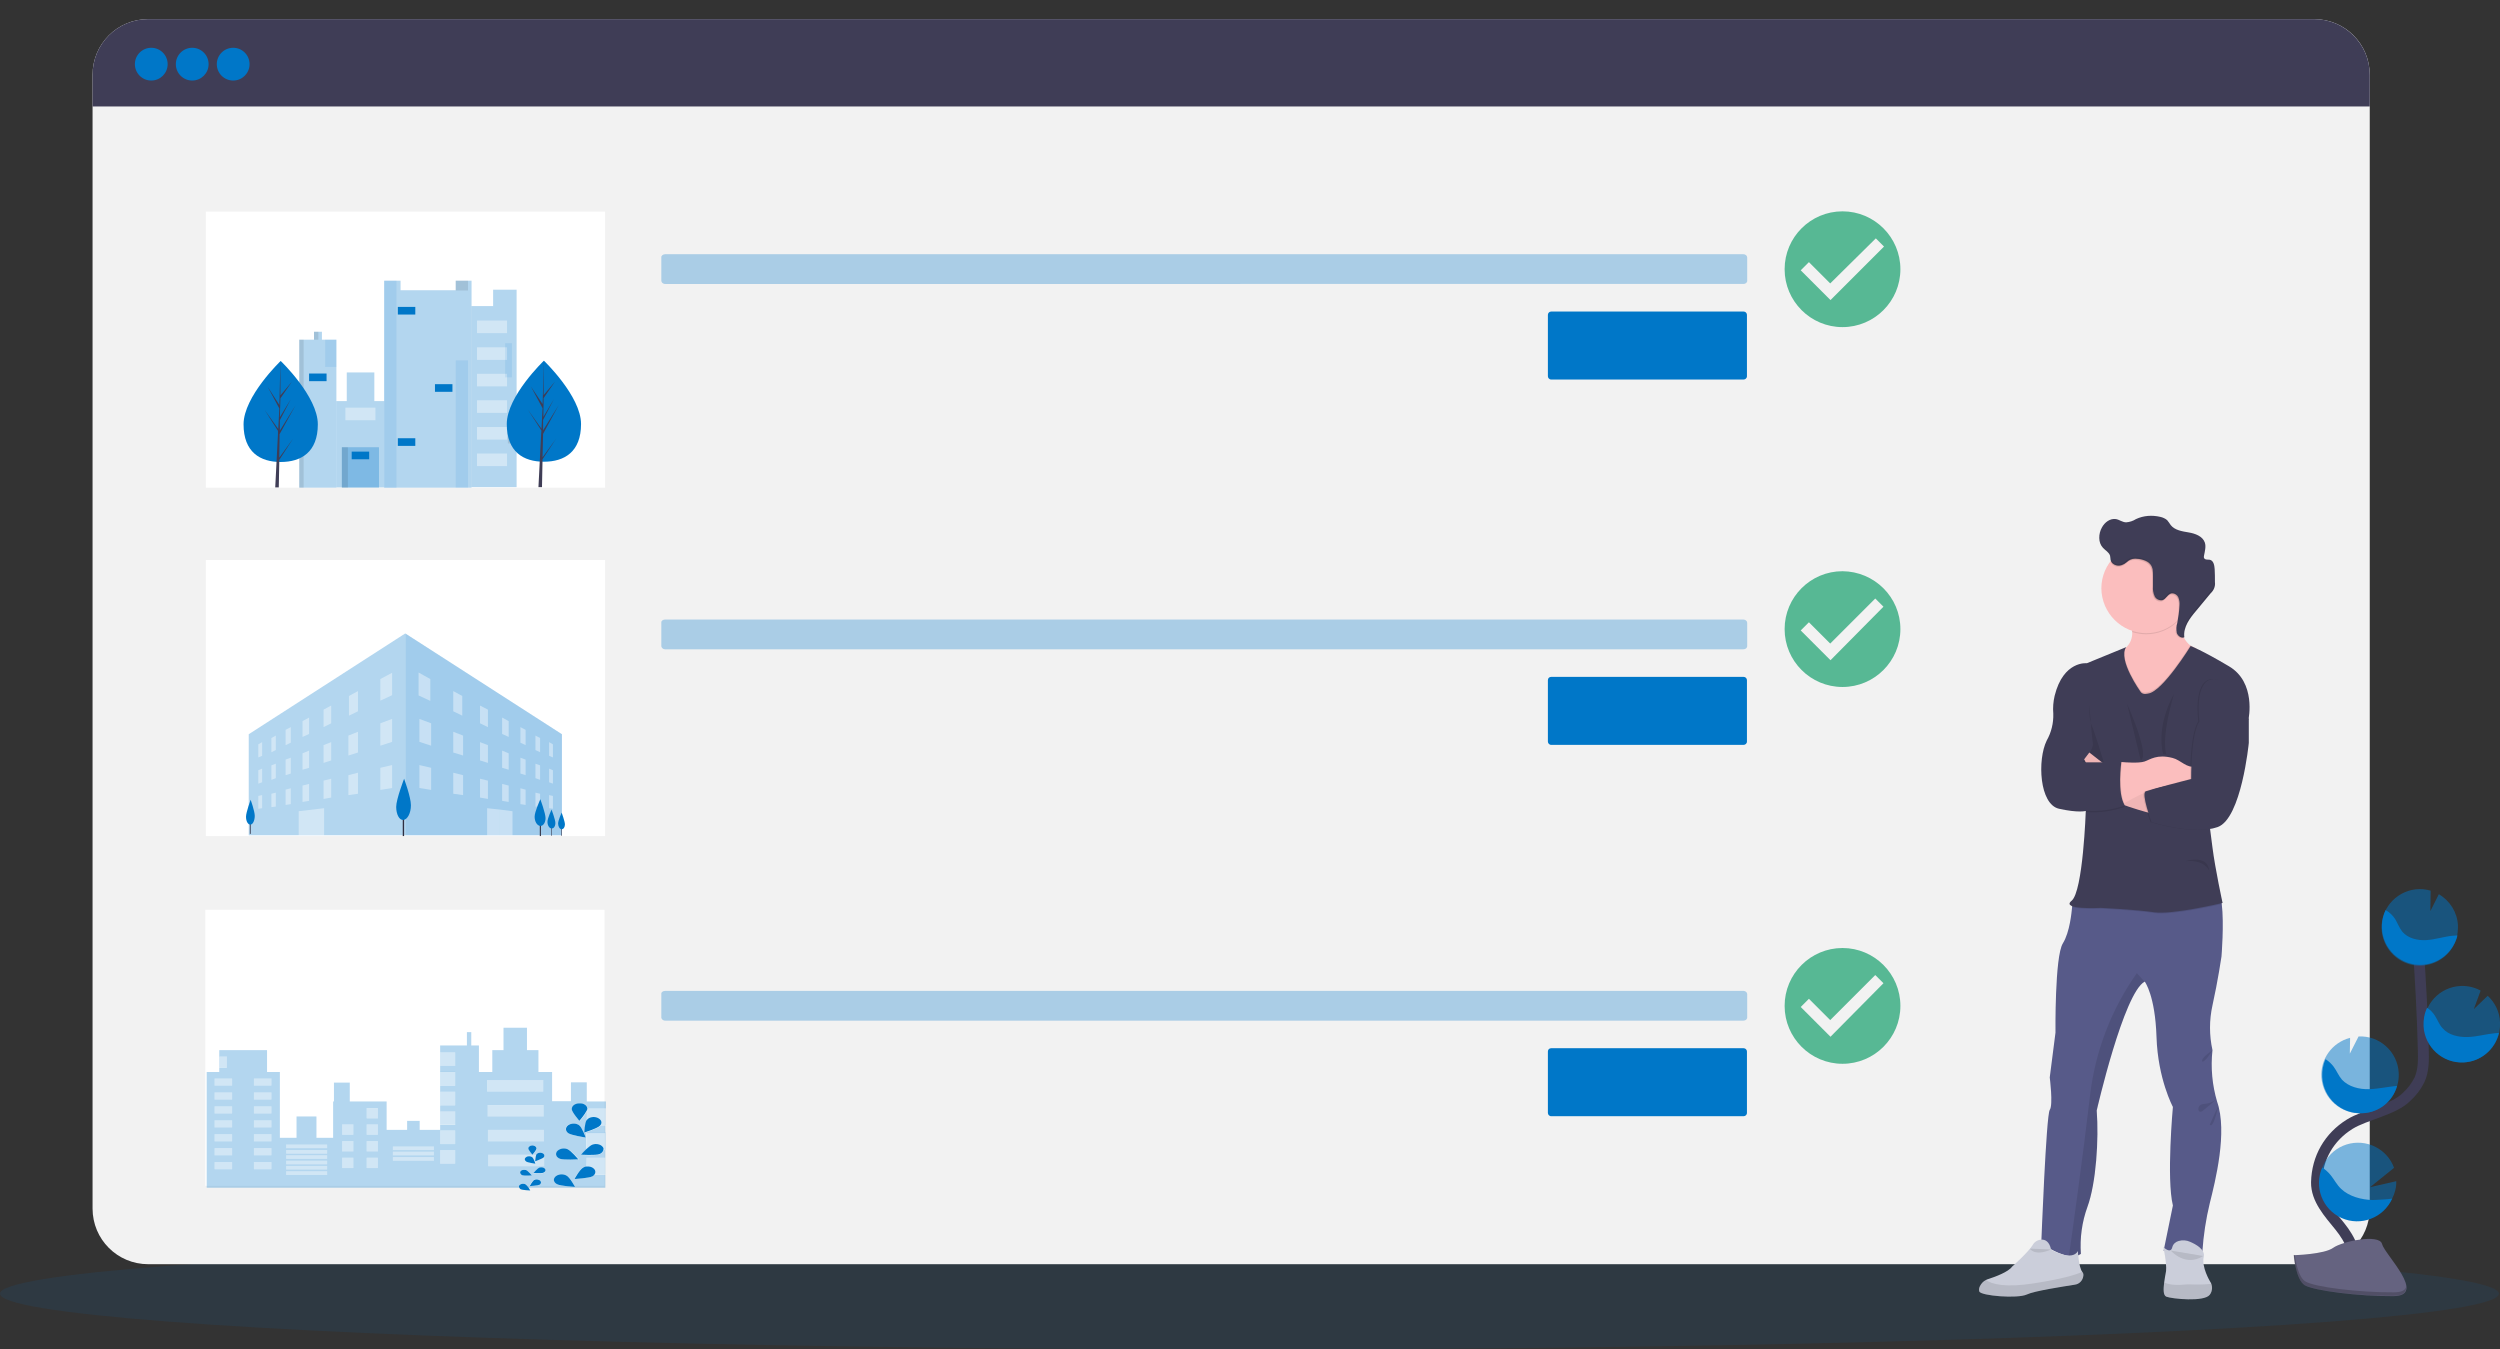 <?xml version="1.0" encoding="utf-8"?>
<!-- Generator: Adobe Illustrator 23.0.4, SVG Export Plug-In . SVG Version: 6.00 Build 0)  -->
<svg version="1.1" id="b9c085e1-b209-40d5-b9c5-2decca8817ec"
	 xmlns="http://www.w3.org/2000/svg" xmlns:xlink="http://www.w3.org/1999/xlink" x="0px" y="0px" viewBox="0 0 915.6 494.2"
	 style="enable-background:new 0 0 915.6 494.2;" xml:space="preserve">
<rect x="0" y="0" width="915.6" height="494.2" fill="#333333" stroke="none"/>
<style type="text/css">
	.st0{opacity:0.1;fill:#0077C8;}
	.st1{fill:#F2F2F2;}
	.st2{fill:#3F3D56;}
	.st3{fill:#0077C8;}
	.st4{fill:none;stroke:#F2F2F2;stroke-width:2;stroke-miterlimit:10;}
	.st5{opacity:0.3;fill:#0077C8;enable-background:new    ;}
	.st6{fill:#575A89;}
	.st7{fill:#CBCEDA;}
	.st8{opacity:0.1;enable-background:new    ;}
	.st9{fill:#FBBEBE;}
	.st10{opacity:5.000000e-02;enable-background:new    ;}
	.st11{opacity:0.1;}
	.st12{fill:url(#SVGID_1_);}
	.st13{fill:none;stroke:#3F3D56;stroke-width:4;stroke-miterlimit:10;}
	.st14{opacity:0.5;fill:#0077C8;enable-background:new    ;}
	.st15{fill:#656380;}
	.st16{opacity:0.2;enable-background:new    ;}
	.st17{fill:#57B894;}
	.st18{fill:#FFFFFF;}
	.st19{opacity:0.1;fill:#0077C8;enable-background:new    ;}
	.st20{opacity:0.4;fill:#FFFFFF;enable-background:new    ;}
	.st21{fill:#2F2E41;}
	.st22{fill:#FF6584;}
</style>
<title>online friends</title>
<ellipse class="st0" cx="457.6" cy="473.8" rx="457.6" ry="20.4"/>
<path class="st1" d="M54.3,7h793.2c11.3,0,20.4,9.1,20.4,20.4v415.2c0,11.3-9.1,20.4-20.4,20.4H54.3c-11.3,0-20.4-9.1-20.4-20.4
	V27.4C33.9,16.1,43,7,54.3,7z"/>
<path class="st2" d="M867.9,27.4V39h-834V27.4C33.9,16.1,43,7,54.3,7l0,0h793.2C858.7,7,867.9,16.1,867.9,27.4L867.9,27.4z"/>
<circle class="st3" cx="55.4" cy="23.5" r="6"/>
<circle class="st3" cx="70.4" cy="23.5" r="6"/>
<circle class="st3" cx="85.4" cy="23.5" r="6"/>
<path class="st4" d="M740.5,226.5"/>
<path class="st4" d="M754.5,225.5"/>
<path class="st5" d="M243.6,93.1h394.9c0.8,0,1.4,0.6,1.4,1.2v8.5c0,0.7-0.6,1.2-1.4,1.2H243.6c-0.8,0-1.4-0.6-1.4-1.2v-8.5
	C242.1,93.7,242.8,93.1,243.6,93.1z"/>
<path class="st3" d="M568.1,114.1h70.5c0.7,0,1.2,0.6,1.2,1.2v22.5c0,0.7-0.6,1.2-1.2,1.2h-70.5c-0.7,0-1.2-0.6-1.2-1.2v-22.5
	C566.9,114.7,567.4,114.1,568.1,114.1z"/>
<path class="st5" d="M243.6,226.9h394.9c0.8,0,1.4,0.6,1.4,1.2v8.5c0,0.7-0.6,1.2-1.4,1.2H243.6c-0.8,0-1.4-0.6-1.4-1.2v-8.5
	C242.1,227.4,242.8,226.9,243.6,226.9z"/>
<path class="st3" d="M568.1,247.9h70.5c0.7,0,1.2,0.6,1.2,1.2v22.5c0,0.7-0.6,1.2-1.2,1.2h-70.5c-0.7,0-1.2-0.6-1.2-1.2v-22.5
	C566.9,248.4,567.4,247.9,568.1,247.9z"/>
<path class="st5" d="M243.6,362.9h394.9c0.8,0,1.4,0.6,1.4,1.2v8.5c0,0.7-0.6,1.2-1.4,1.2H243.6c-0.8,0-1.4-0.6-1.4-1.2v-8.5
	C242.1,363.4,242.8,362.9,243.6,362.9z"/>
<path class="st3" d="M568.1,383.9h70.5c0.7,0,1.2,0.6,1.2,1.2v22.5c0,0.7-0.6,1.2-1.2,1.2h-70.5c-0.7,0-1.2-0.6-1.2-1.2v-22.5
	C566.9,384.4,567.4,383.9,568.1,383.9z"/>
<path class="st6" d="M812,403.5c3.9,11.1-0.7,29.2-2.7,37.2c-1.4,5.8-2.3,11.7-2.7,17.7c-4.7,0.8-9.5,0.7-14.2-0.3l3.4-16.6
	c-2.4-9.8,0-36.1,0-36.1s-5.5-10.2-6-25.6c-0.5-15.2-4.2-20.1-4.3-20.3l0,0c-7.7,4-17.6,47.2-17.6,47.2c0.8,10.5-0.2,26.6-3.4,35.3
	c-2,5.5-2.8,11.4-2.4,17.2c-1.3,0.9-2.9,1.2-4.4,0.8c-4.6-0.7-10.1-4.7-10.1-4.7s1.8-47,3.1-48.8s0-11.9,0-11.9l2.1-16.4
	c0,0-0.3-27.9,2.7-32.7c2.6-4.2,3.2-11.5,3.4-13.4c0-0.3,0-0.5,0-0.5l4.7-5.6c0,0,45.1-3.4,48.5,0c0.8,0.8,1.3,2.7,1.6,5.1
	c0.9,7.3-0.1,19.2-0.1,19.2s-1.3,8.9-3.3,17.9c-1.2,5.4-1.2,11,0,16.4C809.6,391,810.2,397.4,812,403.5z"/>
<path class="st7" d="M809.3,474.2c-2,2.7-13.9,1.5-15.9,0.7c-1.2-0.5-1.1-2.8-0.8-5.2c0.2-1.5,0.5-3.1,0.7-4.2c0.3-2.9-1-8.8-1-8.8
	s2.7,2.8,3.3,0c0.3-1.1,1.2-1.9,2.3-2.2c1.4-0.4,2.9-0.3,4.2,0.3c2.1,0.9,5.6,2.8,5,5.5c-0.9,3.7,2.3,9,2.3,9
	C810.4,470.7,810.4,472.8,809.3,474.2L809.3,474.2z"/>
<path class="st8" d="M809.3,474.2c-2,2.7-13.9,1.5-15.9,0.7c-1.2-0.5-1.1-2.8-0.8-5.2c1.3,0.6,3.4,1.1,7,0.8
	c0.8-0.1,1.7-0.1,2.5-0.1c2.6,0.1,5.1,0.1,7.7-0.2C810.4,471.5,810.2,473.1,809.3,474.2z"/>
<path class="st8" d="M767.9,406.8c0.8,10.5-0.2,26.6-3.4,35.3c-2,5.5-2.8,11.4-2.4,17.2c-1.3,0.9-2.9,1.2-4.4,0.8
	c1-6.8,5.1-36.1,7.8-59.2c1.9-16,7.8-31.3,17.1-44.5l2.8,3.1C777.8,363.6,767.9,406.8,767.9,406.8z"/>
<path class="st9" d="M804.4,237.4l-2,9.7l-9.6,16.2l-11.9-5.1c0,0-16.2-16.9-6-19.3c1.2-0.3,2.4-0.8,3.4-1.5
	c1.8-1.4,2.7-3.6,2.6-5.8c-0.1-2.4-0.6-4.8-1.7-6.9l20.8-6.5c-0.9,2.7-1.4,5.6-1.5,8.4c-0.2,5.7,2,8.5,3.7,9.8
	C802.9,236.8,803.6,237.2,804.4,237.4z"/>
<path class="st8" d="M800,218.1c-0.9,2.7-1.4,5.6-1.5,8.4c-0.4,0.5-0.8,0.9-1.2,1.3c-3,2.9-7.1,4.5-11.3,4.5c-1.7,0-3.4-0.3-5.1-0.8
	c-0.1-2.4-0.6-4.8-1.6-6.9L800,218.1z"/>
<path class="st9" d="M802.5,215.5c0,9.1-7.4,16.4-16.4,16.4c-9.1,0-16.4-7.4-16.5-16.4c0-9.1,7.4-16.4,16.4-16.4l0,0
	C795,199.1,802.4,206.3,802.5,215.5C802.5,215.4,802.5,215.4,802.5,215.5z"/>
<path class="st8" d="M804.4,237.4l-2,9.7l-9.6,16.2l-11.9-5.1c0,0-16.2-16.9-6-19.3c1.2-0.3,2.4-0.8,3.4-1.5
	c-1.8,5,5.7,15.5,5.7,15.5c0.9,1.3,2.9,0.5,2.9,0.5c4.9-0.7,13.8-14.8,15.3-17.1C802.9,236.8,803.6,237.2,804.4,237.4z"/>
<path class="st8" d="M813.7,331.1c-2.9,0.7-18.7,4.2-24.7,3.3c-6.6-1-19.5-1.6-19.5-1.6s-8.2,0.4-10.7-0.7c0-0.3,0-0.5,0-0.5
	l4.7-5.6c0,0,45.1-3.4,48.5,0C812.9,326.9,813.4,328.8,813.7,331.1z"/>
<path class="st2" d="M784,253.4c0,0-8.5-11.8-5.3-16.4l-14.4,5.9c0,0-8.6-1-11.8,11.9c-0.5,2.1-0.7,4.4-0.5,6.6
	c0.1,3.4-0.7,6.8-2.4,9.8c-3.5,7.1-2.7,23.4,4.5,25s9.8,0.8,9.8,0.8s-1,29.5-5.2,32.9s10.7,2.6,10.7,2.6s12.8,0.6,19.5,1.6
	c6.6,1,25.1-3.4,25.1-3.4s-2.7-12.4-3.7-20.3s-3.2-24.7-3.2-24.7l16.4-22.3c0,0,2.9-13.5-7.2-19.4c-10.1-6-14-7.4-14-7.4
	s-10.2,16.6-15.5,17.4C786.9,253.9,784.9,254.7,784,253.4z"/>
<path class="st8" d="M765.2,258.1c0,0-0.2,5.3,0.8,7.4s4.5,13.7,4.5,13.7h-8c0,0,4.4-4.7,4-6.9C766.1,270,765.2,258.1,765.2,258.1z"
	/>
<path class="st9" d="M789,298.2c0,0-17.8-4.4-19.5-8.1s-6.2-12-6.2-12l1.9-2.5l8.7,6.8c0,0,10.3,8.2,15.1,9
	C793.9,292.2,789,298.2,789,298.2z"/>
<path class="st10" d="M789,298.2c0,0-17.8-4.4-19.5-8.1s-6.2-12-6.2-12l1.9-2.5l8.7,6.8c0,0,10.3,8.2,15.1,9
	C793.9,292.2,789,298.2,789,298.2z"/>
<path class="st9" d="M804.4,277.2v9.6h-1.5c-7.7,0-15.2,2-21.9,5.7l-2.9,1.6l-0.8,0.4l-5-11.2l4.7-4.2h0.2c1.1,0.1,6.1,0.5,8.2-0.2
	c2.1-0.7,4.5-2.8,10.3-1.3c2.9,0.7,5.4,4,8.2,3L804.4,277.2z"/>
<path class="st8" d="M820,259.7l3.2,3.6v8.8c0,0-2.7,27.7-11.4,30.8s-24.2-1.8-24.2-1.8s-4-10.6-2.1-11.3s16.6-4.5,16.6-4.5
	s-0.2-16.2,3-21.1c0,0-2.1-15.2,5.1-15.5S820,259.7,820,259.7z"/>
<path class="st2" d="M820.4,259.7l3.2,3.6v8.8c0,0-2.7,27.7-11.4,30.8s-24.2-1.8-24.2-1.8s-4-10.6-2.1-11.3s16.6-4.5,16.6-4.5
	s-0.2-16.2,3-21.1c0,0-2.1-15.2,5.2-15.5S820.4,259.7,820.4,259.7z"/>
<path class="st8" d="M797.9,222.4c0.1-1.1,0-2.1-0.4-3.1s-1.5-1.6-2.5-1.5c-1.4,0.3-2,2.1-3.3,2.5c-1.2,0.2-2.4-0.4-2.9-1.5
	s-0.7-2.3-0.6-3.5c0-1.3,0-2.7,0-4s0-3-1-4.2c-1.1-1.4-3.8-2.1-5.5-2c-1.2,0-2.3,0.5-3.1,1.3c-0.9,0.9-2.1,1.3-3.3,1.2
	c-1.1-0.2-2-0.9-2.3-2l0,0c5.5-7.2,15.8-8.6,23-3.2c7.2,5.5,8.6,15.8,3.2,23c-0.5,0.7-1.1,1.3-1.7,1.9
	C797.7,225.7,797.9,224.1,797.9,222.4z"/>
<path class="st2" d="M775.3,207.1c-1.1-0.2-2-0.9-2.3-2c-0.1-0.5-0.1-1.1-0.2-1.6c-0.4-1.3-1.7-1.9-2.6-2.9
	c-1.8-1.9-1.7-5.1-0.4-7.4c1-1.9,3-3.4,5.1-3.1c1.3,0.2,2.4,1.2,3.8,1.2c1.3-0.1,2.5-0.5,3.6-1.2c2.8-1.3,5.9-1.5,8.9-0.8
	c0.9,0.2,1.8,0.6,2.5,1.2c0.5,0.6,0.9,1.2,1.3,1.8c1.5,1.9,4.2,2.3,6.6,2.7c2.4,0.4,5.1,1.4,5.9,3.7c0.5,1.5,0,3.2-0.3,4.8
	c-0.1,0.3-0.1,0.7,0.1,1c0.4,0.6,1.3,0.4,2,0.5c1.4,0.3,1.7,2,1.8,3.4c0.1,1.6,0.1,3.2,0.1,4.8c0.2,1.5-0.4,3-1.5,4l-5.3,6.4
	c-2.4,2.8-4.9,6.1-4.4,9.8c-1.1,0.5-2.4-0.5-2.8-1.6c-0.2-1.2-0.2-2.5,0.2-3.6c0.4-2.1,0.7-4.2,0.8-6.3c0.1-1.1,0-2.1-0.4-3.1
	s-1.5-1.6-2.5-1.5c-1.4,0.3-2,2.1-3.3,2.5c-1.2,0.2-2.4-0.4-2.9-1.5s-0.7-2.3-0.6-3.5v-4c0-1.5,0-3-1-4.2c-1.1-1.4-3.8-2-5.5-2
	c-1.2,0-2.3,0.5-3.1,1.3C777.7,206.9,776.5,207.3,775.3,207.1z"/>
<path class="st8" d="M779,257.7l5,20.7C784,278.4,788,278.4,779,257.7z"/>
<path class="st8" d="M796.2,254.2c0,0-6.6,10.8-4,22l1.2,0.1C793.4,276.3,791.2,271.1,796.2,254.2z"/>
<path class="st8" d="M800.4,315.4c0,0,8.1-2.7,8.7,3.5C809.1,319,807.6,314.7,800.4,315.4z"/>
<path class="st8" d="M776.9,279.7c0,0-1.6,11.3,1.3,15.8c-4.6,1.6-9.4,2.3-14.2,1.9l-1-17.7L776.9,279.7L776.9,279.7z"/>
<path class="st8" d="M778,294.2l-0.8,0.4l-5-11.2l4.7-4.2h0.2l0,0C777.1,279.7,775.8,289.4,778,294.2z"/>
<path class="st2" d="M776.9,279.2c0,0-1.6,11.3,1.3,15.8c-4.6,1.6-9.4,2.3-14.2,1.9l-5.6-17.7L776.9,279.2L776.9,279.2z"/>
<path class="st7" d="M763,467.3c-0.2,1.7-1.5,3-3.1,3.2c-4.4,0.7-14.9,2.3-17.6,3.6c-3.4,1.6-16.8,0.5-17.4-1.1
	c-0.2-0.6-0.1-1.3,0.2-1.9c0.5-1,1.2-1.8,2.2-2.3c0.3-0.2,0.7-0.3,1-0.4c2.5-0.8,7.3-2.6,8.6-4.5c0,0,5.9-5.2,7.6-8
	c0.6-1.1,1.8-1.8,3.1-1.9c1.4-0.1,3,0.7,3.6,3.7c0,0,7.7,4.4,9.8,0.5c0,0,0.3,5.9,1.6,7.6l0,0C763,466.2,763.1,466.8,763,467.3z"/>
<path class="st8" d="M763,467.3c-0.2,1.7-1.5,3-3.1,3.2c-4.4,0.7-14.9,2.3-17.6,3.6c-3.4,1.6-16.8,0.5-17.4-1.1
	c-0.2-0.6-0.1-1.3,0.2-1.9c0.5-1,1.2-1.8,2.2-2.3c2.2,1.5,7,2.9,17.7,1.2c10.2-1.6,15.2-3.1,17.6-4.2l0,0
	C763,466.2,763.1,466.8,763,467.3z"/>
<g class="st11">
	<path d="M807,203.9C807,203.9,807,203.8,807,203.9c0.3-1.3,0.5-2.5,0.5-3.7c-0.1,1-0.2,2-0.4,3C807,203.4,806.9,203.6,807,203.9z"
		/>
	<path d="M797.6,219c0.3,0.6,0.4,1.2,0.4,1.9c0.1-0.9-0.1-1.8-0.4-2.6c-0.4-1-1.5-1.6-2.5-1.5c-1.4,0.3-2,2.1-3.3,2.5
		c-1.2,0.2-2.4-0.4-2.9-1.5s-0.7-2.3-0.6-3.5c0-1.3,0-2.7,0-4s0-3-1-4.2c-1.1-1.4-3.8-2.1-5.5-2c-1.2,0-2.3,0.5-3.2,1.3
		c-0.9,0.9-2.1,1.3-3.3,1.2c-1.1-0.2-2-0.9-2.3-2c-0.1-0.5-0.1-1.1-0.2-1.6c-0.4-1.3-1.7-1.9-2.6-2.9c-0.9-0.9-1.3-2.1-1.4-3.4
		c-0.1,1.5,0.4,3,1.4,4.1c0.9,1,2.2,1.6,2.6,2.9c0.2,0.5,0.1,1.1,0.2,1.6c0.3,1.1,1.2,1.8,2.3,2c1.2,0.1,2.5-0.3,3.3-1.2
		c0.9-0.8,2-1.3,3.2-1.3c1.8-0.1,4.4,0.6,5.5,2c0.9,1.1,0.9,2.7,1,4.2s0,2.7,0,4c-0.1,1.2,0.1,2.4,0.6,3.5s1.7,1.8,2.9,1.5
		c1.3-0.4,2-2.2,3.3-2.5C796.1,217.3,797.2,217.9,797.6,219z"/>
	<path d="M810.8,214.5c-0.3,0.8-0.8,1.6-1.4,2.2l-5.3,6.4c-2.2,2.7-4.6,5.8-4.4,9.2c0.2-3.1,2.4-6,4.4-8.5l5.3-6.4
		c1.1-1,1.7-2.5,1.5-4C811,213.8,810.9,214.2,810.8,214.5z"/>
	<path d="M796.9,231.3c-0.1-0.3-0.1-0.6-0.2-0.9c0,0.5,0,1.1,0.2,1.6c0.4,1.2,1.7,2.1,2.8,1.6c0-0.2,0-0.5,0-0.7
		C798.5,233.3,797.2,232.5,796.9,231.3z"/>
</g>
<path class="st8" d="M743.4,457.3c0,0,1.7,3,7.8,0.3"/>
<path class="st8" d="M795,458c0,0,5.3,6.2,11.9,2"/>
<path class="st8" d="M810.3,384.7c0,0-3.7,2.3-3.8,3.7s1.9-1,1.9-1L810.3,384.7z"/>
<path class="st8" d="M811.8,402.5c-1.3,1.1-2.9,1.7-4.6,1.8c-2.8,0.1-2.5,3.7-0.7,2.7C808.3,405.6,810.1,404.1,811.8,402.5z"/>
<path class="st8" d="M812.5,404.8c0,0-1.8,8.8-3.2,7.1"/>
<g>
	
		<linearGradient id="SVGID_1_" gradientUnits="userSpaceOnUse" x1="414.522" y1="1014.926" x2="414.522" y2="1014.686" gradientTransform="matrix(-1 0 0 1 1266.222 -550.87)">
		<stop  offset="0" style="stop-color:#808080;stop-opacity:0.25"/>
		<stop  offset="0.54" style="stop-color:#808080;stop-opacity:0.12"/>
		<stop  offset="1" style="stop-color:#808080;stop-opacity:0.1"/>
	</linearGradient>
	<path class="st12" d="M851.9,463.8L851.9,463.8l-0.4,0.2L851.9,463.8z"/>
	<path class="st13" d="M861.2,466c3-5.4-0.4-12.1-4.3-16.9s-8.6-9.9-8.5-16.1c0.2-8.9,4.6-16.6,12.2-21.3c5.7-3.5,16-5.2,20.7-9.9
		c2-1.8,3.6-3.9,4.8-6.3c1.6-3.5,1.5-7.4,1.4-11.2c-0.3-12.7-1-25.3-1.9-38"/>
	<path class="st14" d="M900.2,339c-0.2-4.8-2.9-9.1-7-11.5l-3.1,6.2l0.1-7.5c-7.4-2.2-15.2,2.1-17.4,9.5s2.1,15.2,9.5,17.4
		s15.2-2.1,17.4-9.5C900.1,342.1,900.2,340.5,900.2,339L900.2,339z"/>
	<path class="st14" d="M876.1,439c-3.5,6.9-12,9.6-18.9,6c-6.9-3.5-9.6-12-6-18.9c3.5-6.9,12-9.6,18.9-6c3.1,1.6,5.5,4.3,6.7,7.6
		l-8.8,7.1l9.6-2.2C877.7,434.8,877.1,437,876.1,439z"/>
	<path class="st14" d="M865.2,407.7c-7.7,0.5-14.4-5.3-15-13c-0.5-6.8,3.9-12.9,10.5-14.6l-0.1,5.8l3.2-6.3l0,0
		c7.7-0.4,14.3,5.6,14.7,13.3c0,0,0,0,0,0.1c0.1,1.6-0.1,3.2-0.6,4.8C876.2,403.5,871.1,407.5,865.2,407.7z"/>
	<path class="st14" d="M902.3,389.1c-7.7,0.3-14.2-5.7-14.5-13.5c-0.3-7.7,5.7-14.2,13.5-14.5c2.5-0.1,5,0.5,7.2,1.7l-2.5,6.8
		l5.1-4.9c2.7,2.5,4.4,6,4.5,9.7c0.1,1.3-0.1,2.6-0.3,3.9C913.8,384.4,908.5,388.8,902.3,389.1z"/>
	<path class="st3" d="M898.3,342.7c-3.2,0.3-6.4,1.4-9.6,1.6s-6.8-0.6-8.9-3.1c-1.1-1.4-1.7-3.1-2.6-4.6c-0.9-1.4-2.1-2.5-3.5-3.3
		c-3.3,7-0.4,15.3,6.6,18.7c7,3.3,15.3,0.4,18.7-6.6c0.4-0.9,0.8-1.8,1-2.8C899.3,342.6,898.8,342.7,898.3,342.7z"/>
	<path class="st3" d="M902.3,389.1c-7.7,0.4-14.3-5.6-14.7-13.3c-0.1-2.3,0.3-4.6,1.3-6.7c1.1,0.7,2.1,1.7,2.8,2.8
		c1,1.5,1.6,3.3,2.8,4.6c2.2,2.6,5.9,3.4,9.3,3.3s6.7-1.1,10-1.4c0.5,0,0.9-0.1,1.4-0.1C913.8,384.4,908.5,388.8,902.3,389.1z"/>
	<path class="st3" d="M865.2,407.7c-7.7,0.4-14.3-5.5-14.7-13.3c-0.1-2.2,0.3-4.5,1.2-6.5c1.2,0.8,2.2,1.7,3,2.8
		c1.1,1.5,1.8,3.3,3,4.7c2.4,2.6,6.3,3.6,9.9,3.5s6.8-0.9,10.3-1.2C876.3,403.5,871.1,407.5,865.2,407.7z"/>
	<path class="st3" d="M876.1,439c-3.2,7.1-11.5,10.2-18.5,7.1c-7.1-3.2-10.2-11.5-7.1-18.5c1.2,0.8,2.2,1.7,3.1,2.8
		c1.3,1.6,2.2,3.5,3.8,5c2.9,2.8,7.5,4,11.6,4.1C871.4,439.4,873.8,439.3,876.1,439z"/>
	<path class="st15" d="M840.1,459.7c0,0,11.1-0.3,14.4-2.7s17-5.2,17.9-1.4c0.9,3.8,16.7,19,4.1,19.1s-29-2-32.4-4
		C840.7,468.6,840.1,459.7,840.1,459.7z"/>
	<path class="st16" d="M876.7,473.3c-12.5,0.1-29.1-1.9-32.4-4c-2.5-1.5-3.5-7.1-3.9-9.7H840c0,0,0.7,8.9,4,11s19.9,4.1,32.4,4
		c3.6,0,4.9-1.3,4.8-3.2C880.8,472.6,879.5,473.3,876.7,473.3z"/>
</g>
<path class="st17" d="M674.8,77.4c-11.7,0-21.2,9.5-21.2,21.2s9.5,21.2,21.2,21.2s21.2-9.5,21.2-21.2l0,0
	C696,86.9,686.5,77.4,674.8,77.4z M670.4,109.9L659.5,99l3-3l7.8,7.8L687,87.3l3,3L670.4,109.9L670.4,109.9z"/>
<path class="st17" d="M674.8,209.2c-11.7,0-21.2,9.5-21.2,21.2s9.5,21.2,21.2,21.2s21.2-9.5,21.2-21.2l0,0
	C696,218.7,686.5,209.3,674.8,209.2z M670.4,241.8l-10.9-10.9l3-3l7.8,7.8l16.5-16.5l3,3L670.4,241.8L670.4,241.8z"/>
<path class="st17" d="M674.8,347.2c-11.7,0-21.2,9.5-21.2,21.2s9.5,21.2,21.2,21.2s21.2-9.5,21.2-21.2l0,0
	C696,356.7,686.5,347.2,674.8,347.2z M670.4,379.7l-10.9-10.9l3-3l7.8,7.8l16.5-16.5l3,3L670.4,379.7L670.4,379.7z"/>
<g>
	<rect x="75.4" y="205.1" class="st18" width="146.2" height="101.1"/>
	<g>
		<polygon class="st5" points="205.8,268.9 205.8,305.9 91.1,305.9 91.1,268.9 148.4,232 148.6,232.1 		"/>
		<polygon class="st19" points="205.8,268.9 205.8,305.9 148.6,305.9 148.6,232.1 		"/>
		<polygon class="st20" points="143.6,254.6 139.3,256.6 139.3,248.7 143.6,246.4 		"/>
		<polygon class="st20" points="96,276.8 94.6,277.4 94.6,272.6 96,271.8 		"/>
		<polygon class="st20" points="101,274.7 99.4,275.5 99.4,270.3 101,269.4 		"/>
		<polygon class="st20" points="106.5,272 104.6,272.9 104.6,267.3 106.5,266.3 		"/>
		<polygon class="st20" points="113.2,268.8 110.8,269.9 110.8,264.1 113.2,262.8 		"/>
		<polygon class="st20" points="121.3,264.9 118.5,266.3 118.5,259.9 121.3,258.4 		"/>
		<polygon class="st20" points="131.1,260.5 127.8,262.1 127.8,254.9 131.1,253.1 		"/>
		<polygon class="st20" points="96,286.5 94.6,287 94.6,282.1 96,281.5 		"/>
		<polygon class="st20" points="101,285 99.4,285.6 99.4,280.3 101,279.7 		"/>
		<polygon class="st20" points="106.5,283.3 104.6,283.9 104.6,278.2 106.5,277.5 		"/>
		<polygon class="st20" points="113.2,281.2 110.8,281.9 110.8,275.9 113.2,274.9 		"/>
		<polygon class="st20" points="121.3,278.5 118.5,279.4 118.5,272.9 121.3,271.8 		"/>
		<polygon class="st20" points="131.1,275.6 127.6,276.7 127.6,269.4 131.1,268 		"/>
		<polygon class="st20" points="143.6,271.7 139.3,273.1 139.3,264.9 143.6,263.3 		"/>
		<polygon class="st20" points="143.6,288.6 139.3,289.3 139.3,281.2 143.6,280.2 		"/>
		<polygon class="st20" points="96,296 94.6,296.2 94.6,291.5 96,291.2 		"/>
		<polygon class="st20" points="101,295.4 99.4,295.6 99.4,290.7 101,290.3 		"/>
		<polygon class="st20" points="106.5,294.5 104.6,294.8 104.6,289.2 106.5,288.7 		"/>
		<polygon class="st20" points="113.2,293.3 110.8,293.7 110.8,287.7 113.2,287.1 		"/>
		<polygon class="st20" points="121.3,292.1 118.5,292.6 118.5,285.9 121.3,285.2 		"/>
		<polygon class="st20" points="131.1,290.7 127.6,291.2 127.6,283.9 131.1,283 		"/>
		<polygon class="st20" points="201.1,276.8 202.5,277.4 202.5,272.6 201.1,271.8 		"/>
		<polygon class="st20" points="196.1,274.7 197.8,275.5 197.8,270.3 196.1,269.4 		"/>
		<polygon class="st20" points="190.6,272 192.5,272.9 192.5,267.3 190.6,266.3 		"/>
		<polygon class="st20" points="183.9,268.8 186.3,269.9 186.3,264.1 183.9,262.8 		"/>
		<polygon class="st20" points="175.8,264.9 178.7,266.3 178.7,259.9 175.8,258.4 		"/>
		<polygon class="st20" points="166,260.5 169.3,262.1 169.3,254.9 166,253.1 		"/>
		<polygon class="st20" points="201.1,286.5 202.5,287 202.5,282.1 201.1,281.5 		"/>
		<polygon class="st20" points="196.1,285 197.8,285.6 197.8,280.3 196.1,279.7 		"/>
		<polygon class="st20" points="190.6,283.3 192.5,283.9 192.5,278.2 190.6,277.5 		"/>
		<polygon class="st20" points="183.9,281.2 186.3,281.9 186.3,275.9 183.9,274.9 		"/>
		<polygon class="st20" points="175.8,278.5 178.7,279.4 178.7,272.9 175.8,271.8 		"/>
		<polygon class="st20" points="166,275.6 169.6,276.7 169.6,269.4 166,268 		"/>
		<polygon class="st20" points="153.6,271.7 157.9,273.1 157.9,264.9 153.6,263.3 		"/>
		<polygon class="st20" points="153.6,288.6 157.9,289.3 157.9,281.2 153.6,280.2 		"/>
		<polygon class="st20" points="201.1,296 202.5,296.2 202.5,291.5 201.1,291.2 		"/>
		<polygon class="st20" points="196.1,295.4 197.8,295.6 197.8,290.7 196.1,290.3 		"/>
		<polygon class="st20" points="190.6,294.5 192.5,294.8 192.5,289.2 190.6,288.7 		"/>
		<polygon class="st20" points="183.9,293.3 186.3,293.7 186.3,287.7 183.9,287.1 		"/>
		<polygon class="st20" points="175.8,292.1 178.7,292.6 178.7,285.9 175.8,285.2 		"/>
		<polygon class="st20" points="166,290.7 169.6,291.2 169.6,283.9 166,283 		"/>
		<polygon class="st20" points="157.6,256.7 153.3,254.7 153.3,246.3 157.6,248.7 		"/>
		<rect x="197.7" y="299.3" class="st21" width="0.4" height="6.9"/>
		<rect x="201.9" y="301.2" class="st21" width="0.2" height="4.9"/>
		<rect x="205.6" y="301.8" class="st21" width="0.2" height="4.3"/>
		<polygon class="st20" points="183.1,296.5 183.1,306 183.1,306 178.4,306 178.4,296 		"/>
		<polygon class="st20" points="109.4,306 118.7,306 118.7,296 109.4,297.1 		"/>
		<polygon class="st20" points="187.7,297.1 187.7,306 183.1,306 183.1,296.5 		"/>
		<rect x="147.5" y="297.9" class="st21" width="0.5" height="8.3"/>
		<path class="st3" d="M150.5,294.9c0,2.9-1.3,5.3-2.8,5.4s-2.6-2.1-2.6-4.8c0-2.8,2.9-10.3,2.9-10.3S150.5,292,150.5,294.9z"/>
		<rect x="91.5" y="300.5" class="st21" width="0.3" height="4.9"/>
		<path class="st3" d="M93.3,298.8c0,1.7-0.7,3.2-1.6,3.2s-1.6-1.2-1.6-2.9c0-1.6,1.7-6.2,1.7-6.2S93.3,297.1,93.3,298.8z"/>
		<path class="st3" d="M199.8,299.6c0,1.6-0.8,2.9-1.9,2.9c-1.2-0.1-2.1-1.6-2.1-3.4s2.1-6.4,2.1-6.4S199.8,297.9,199.8,299.6z"/>
		<path class="st3" d="M203.4,301.4c0,1.2-0.6,2.1-1.4,2c-0.8,0-1.5-1.1-1.5-2.4s1.5-4.5,1.5-4.5S203.4,300.2,203.4,301.4z"/>
		<path class="st3" d="M206.9,301.9c0,1-0.5,1.8-1.2,1.8s-1.3-1-1.3-2.1s1.3-4,1.3-4S206.9,300.9,206.9,301.9z"/>
	</g>
</g>
<g>
	<rect x="75.2" y="333.2" class="st18" width="146.2" height="101.1"/>
	<g>
		<g>
			<g>
				<path class="st5" d="M214.9,403.3v-6.9h-5.8v6.9h-6.9v-10.7h-5v-8H193v-8.2h-8.6v8.2h-4.1v8h-4.9v-9.7h-2.8V378H171v4.9h-9.8
					v2.5h5.5v5h-5.5v2.2h5.5v5h-5.5v2.2h5.5v5h-5.5v2.2h5.5v5h-5.5v1.8h-7.5v-3.3h-4.6v3.3h-7.5v-10.4h-13.5v-6.9h-5.8v6.9H122v13.3
					h-6.1v-7.8h-7.3v7.8h-6.1v-24.1h-4.7v-8H80.3v2.3h2.8v4.1h-2.8v1.6h-4.6V435h26.8h19.6h19.6h19.6h14.2h14.7
					c-0.2-0.3-0.2-0.7,0.1-1c0.5-0.5,1.4-0.6,2.1-0.3c0.3,0.2,0.8,0.8,1.1,1.3h8.6h19.6v-4.7h-4.2c-0.2,0.2-0.4,0.3-0.6,0.5
					c-1.3,0.7-6.6,1-6.6,1s2-3.5,3.2-4.2c0.4-0.2,0.9-0.3,1.3-0.4V424h6.9v-2.8H221c-0.1,0.7-0.6,1.3-1.5,1.6l0,0
					c-1.4,0.5-6.7,0.2-6.7,0.2s0.9-1.1,2-2.1V415h6.9v-2.8H220c0,0,0,0.1-0.1,0.1l-0.1,0.1l0,0c-0.9,0.9-5.7,2.5-5.7,2.5
					s0.1-3.3,0.8-4.5V407c-0.7,1.4-2.6,3.6-2.6,3.6s-2.8-3.2-2.8-4.3c0-1.1,1.2-2,2.8-2.1c1.5,0,2.7,0.7,2.9,1.7h6.7v-2.5h-7V403.3z
					 M85,428.2h-6.4v-2.6H85V428.2z M85,423.1h-6.4v-2.6H85V423.1z M85,418h-6.4v-2.6H85V418z M85,412.9h-6.4v-2.6H85V412.9z
					 M85,407.8h-6.4v-2.6H85V407.8z M85,402.7h-6.4v-2.6H85V402.7z M85,397.6h-6.4V395H85V397.6z M99.4,428.2H93v-2.6h6.4V428.2z
					 M99.4,423.1H93v-2.6h6.4V423.1z M99.4,418H93v-2.6h6.4V418z M99.4,412.9H93v-2.6h6.4V412.9z M99.4,407.8H93v-2.6h6.4V407.8z
					 M99.4,402.7H93v-2.6h6.4V402.7z M99.4,397.6H93V395h6.4V397.6z M119.8,430.3h-15V429h15V430.3z M119.8,428.3h-15V427h15V428.3z
					 M119.8,426.4h-15v-1.3h15V426.4z M119.8,424.4h-15v-1.3h15V424.4z M119.8,422.5h-15v-1.3h15V422.5z M119.8,420.5h-15v-1.3h15
					V420.5z M129.4,427.8h-4.1V424h4.1V427.8z M129.4,421.7h-4.1v-3.8h4.1V421.7z M129.4,415.6h-4.1v-3.8h4.1V415.6z M138.4,427.8
					h-4.1V424h4.1V427.8z M138.4,421.7h-4.1v-3.8h4.1V421.7z M138.4,415.6h-4.1v-3.8h4.1V415.6z M138.4,409.6h-4.1v-3.8h4.1V409.6z
					 M158.9,425.1h-15v-1.3h15V425.1z M158.9,423.1h-15v-1.3h15V423.1z M158.9,421.2h-15v-1.3h15V421.2z M166.7,426.2h-5.5v-5h5.5
					V426.2z M166.7,419h-5.5v-5h5.5V419z M178.6,395.6H199v4.2h-20.5v-4.2H178.6z M178.6,404.7h20.5v4.2h-20.5V404.7z M178.7,413.8
					h20.5v4.2h-20.5V413.8z M196.6,420.6c0,0.6-1.5,2.3-1.5,2.3s-1.5-1.7-1.5-2.3c0-0.6,0.7-1.1,1.5-1.1
					C195.9,419.5,196.6,420,196.6,420.6z M178.8,427.1v-4.2h17.6c0-0.1,0.1-0.1,0.1-0.2c0.4-0.5,1.4-0.7,2.1-0.4
					c0.6,0.3,0.9,0.8,0.7,1.3v3.5L178.8,427.1L178.8,427.1z M191.2,430.4L191.2,430.4c-0.7-0.3-1-0.9-0.6-1.4c0.3-0.5,1.3-0.8,2-0.5
					c0.8,0.3,2.2,2,2.2,2S192,430.7,191.2,430.4z M197.5,433.8c-0.7,0.4-3.6,0.5-3.6,0.5s1.1-1.9,1.7-2.3c0.7-0.3,1.7-0.2,2.1,0.3
					C198.3,432.9,198.1,433.5,197.5,433.8z M199,429.6L199,429.6c-0.8,0.3-3.6,0.1-3.6,0.1s1.5-1.7,2.2-2c0.8-0.2,1.7,0,2,0.5
					S199.7,429.3,199,429.6z M210.6,434.7c0,0-5.4-0.3-6.6-1c-1.2-0.7-1.5-1.9-0.6-2.8s2.7-1.1,4-0.4
					C208.7,431.1,210.6,434.7,210.6,434.7z M205.2,424.4c-1.3-0.5-1.9-1.7-1.2-2.6c0.7-1,2.4-1.4,3.8-1c1.4,0.5,4.2,3.8,4.2,3.8
					S206.6,424.9,205.2,424.4z M212.1,412.1c1.1,0.8,2.4,4.5,2.4,4.5s-5.2-0.8-6.4-1.6c-1.1-0.8-1.2-2.1-0.1-2.9
					S211,411.4,212.1,412.1z"/>
				<rect x="78.6" y="395" class="st5" width="6.4" height="2.6"/>
				<rect x="78.6" y="395" class="st20" width="6.4" height="2.6"/>
				<rect x="93" y="395" class="st5" width="6.4" height="2.6"/>
				<rect x="93" y="395" class="st20" width="6.4" height="2.6"/>
				<rect x="78.6" y="400.1" class="st5" width="6.4" height="2.6"/>
				<rect x="78.6" y="400.1" class="st20" width="6.4" height="2.6"/>
				<rect x="93" y="400.1" class="st5" width="6.4" height="2.6"/>
				<rect x="93" y="400.1" class="st20" width="6.4" height="2.6"/>
				<rect x="78.6" y="405.2" class="st5" width="6.4" height="2.6"/>
				<rect x="78.6" y="405.2" class="st20" width="6.4" height="2.6"/>
				<rect x="93" y="405.2" class="st5" width="6.4" height="2.6"/>
				<rect x="93" y="405.2" class="st20" width="6.4" height="2.6"/>
				<rect x="78.6" y="410.3" class="st5" width="6.4" height="2.6"/>
				<rect x="78.6" y="410.3" class="st20" width="6.4" height="2.6"/>
				<rect x="93" y="410.3" class="st5" width="6.4" height="2.6"/>
				<rect x="93" y="410.3" class="st20" width="6.4" height="2.6"/>
				<rect x="78.6" y="415.4" class="st5" width="6.4" height="2.6"/>
				<rect x="78.6" y="415.4" class="st20" width="6.4" height="2.6"/>
				<rect x="93" y="415.4" class="st5" width="6.4" height="2.6"/>
				<rect x="93" y="415.4" class="st20" width="6.4" height="2.6"/>
				<rect x="78.6" y="420.5" class="st5" width="6.4" height="2.6"/>
				<rect x="78.6" y="420.5" class="st20" width="6.4" height="2.6"/>
				<rect x="93" y="420.5" class="st5" width="6.4" height="2.6"/>
				<rect x="93" y="420.5" class="st20" width="6.4" height="2.6"/>
				<rect x="78.6" y="425.6" class="st5" width="6.4" height="2.6"/>
				<rect x="78.6" y="425.6" class="st20" width="6.4" height="2.6"/>
				<rect x="93" y="425.6" class="st5" width="6.4" height="2.6"/>
				<rect x="93" y="425.6" class="st20" width="6.4" height="2.6"/>
				<rect x="104.8" y="419.2" class="st5" width="15" height="1.3"/>
				<rect x="104.8" y="419.2" class="st20" width="15" height="1.3"/>
				<rect x="104.8" y="421.2" class="st5" width="15" height="1.3"/>
				<rect x="104.8" y="421.2" class="st20" width="15" height="1.3"/>
				<rect x="104.8" y="423.1" class="st5" width="15" height="1.3"/>
				<rect x="104.8" y="423.1" class="st20" width="15" height="1.3"/>
				<rect x="143.9" y="419.9" class="st5" width="15" height="1.3"/>
				<rect x="143.9" y="419.9" class="st20" width="15" height="1.3"/>
				<rect x="143.9" y="421.8" class="st5" width="15" height="1.3"/>
				<rect x="143.9" y="421.8" class="st20" width="15" height="1.3"/>
				<rect x="143.9" y="423.8" class="st5" width="15" height="1.3"/>
				<rect x="143.9" y="423.8" class="st20" width="15" height="1.3"/>
				<rect x="104.8" y="425.1" class="st5" width="15" height="1.3"/>
				<rect x="104.8" y="425.1" class="st20" width="15" height="1.3"/>
				<rect x="104.8" y="427" class="st5" width="15" height="1.3"/>
				<rect x="104.8" y="427" class="st20" width="15" height="1.3"/>
				<rect x="104.8" y="429" class="st5" width="15" height="1.3"/>
				<rect x="104.8" y="429" class="st20" width="15" height="1.3"/>
				<rect x="134.3" y="405.8" class="st5" width="4.1" height="3.8"/>
				<rect x="134.3" y="405.8" class="st20" width="4.1" height="3.8"/>
				<rect x="125.3" y="411.8" class="st5" width="4.1" height="3.8"/>
				<rect x="125.3" y="411.8" class="st20" width="4.1" height="3.8"/>
				<rect x="134.3" y="411.8" class="st5" width="4.1" height="3.8"/>
				<rect x="134.3" y="411.8" class="st20" width="4.1" height="3.8"/>
				<rect x="125.3" y="417.9" class="st5" width="4.1" height="3.8"/>
				<rect x="125.3" y="417.9" class="st20" width="4.1" height="3.8"/>
				<rect x="134.3" y="417.9" class="st5" width="4.1" height="3.8"/>
				<rect x="134.3" y="417.9" class="st20" width="4.1" height="3.8"/>
				<rect x="125.3" y="424" class="st5" width="4.1" height="3.8"/>
				<rect x="125.3" y="424" class="st20" width="4.1" height="3.8"/>
				<rect x="134.3" y="424" class="st5" width="4.1" height="3.8"/>
				<rect x="134.3" y="424" class="st20" width="4.1" height="3.8"/>
				<rect x="161.2" y="385.4" class="st5" width="5.5" height="5"/>
				<rect x="161.2" y="385.4" class="st20" width="5.5" height="5"/>
				<rect x="161.2" y="392.5" class="st5" width="5.5" height="5"/>
				<rect x="161.2" y="392.5" class="st20" width="5.5" height="5"/>
				<rect x="161.2" y="399.7" class="st5" width="5.5" height="5"/>
				<rect x="161.2" y="399.7" class="st20" width="5.5" height="5"/>
				<rect x="161.2" y="406.9" class="st5" width="5.5" height="5"/>
				<rect x="161.2" y="406.9" class="st20" width="5.5" height="5"/>
				<rect x="161.2" y="414" class="st5" width="5.5" height="5"/>
				<rect x="161.2" y="414" class="st20" width="5.5" height="5"/>
				<rect x="161.2" y="421.2" class="st5" width="5.5" height="5"/>
				<rect x="161.2" y="421.2" class="st20" width="5.5" height="5"/>
				<rect x="178.6" y="395.6" class="st5" width="20.5" height="4.2"/>
				<rect x="178.6" y="395.6" class="st20" width="20.5" height="4.2"/>
				<rect x="178.6" y="404.7" class="st5" width="20.5" height="4.2"/>
				<rect x="178.6" y="404.7" class="st20" width="20.5" height="4.2"/>
				<rect x="178.7" y="413.8" class="st5" width="20.5" height="4.2"/>
				<rect x="178.7" y="413.8" class="st20" width="20.5" height="4.2"/>
				<path class="st5" d="M199.3,423.6c0,0.1-0.1,0.1-0.1,0.2c0,0,0,0.1-0.1,0.1c-0.5,0.5-3.1,1.4-3.1,1.4s0-1.7,0.4-2.4h-17.6v4.2
					h20.5L199.3,423.6L199.3,423.6z M192.8,425.4L192.8,425.4c0,0-0.1,0-0.1-0.1c-0.6-0.4-0.5-1.1,0.1-1.5s1.6-0.4,2.2,0
					c0.6,0.4,1.3,2.4,1.3,2.4S193.4,425.8,192.8,425.4z"/>
				<path class="st20" d="M199.3,423.6c0,0.1-0.1,0.1-0.1,0.2c0,0,0,0.1-0.1,0.1c-0.5,0.5-3.1,1.4-3.1,1.4s0-1.7,0.4-2.4h-17.6v4.2
					h20.5L199.3,423.6L199.3,423.6z M192.8,425.4L192.8,425.4c0,0-0.1,0-0.1-0.1c-0.6-0.4-0.5-1.1,0.1-1.5s1.6-0.4,2.2,0
					c0.6,0.4,1.3,2.4,1.3,2.4S193.4,425.8,192.8,425.4z"/>
				<rect x="80.3" y="386.8" class="st5" width="2.8" height="4.1"/>
				<rect x="80.3" y="386.8" class="st20" width="2.8" height="4.1"/>
				<path class="st5" d="M215.1,406C215.1,406,215.1,406.1,215.1,406L215.1,406c0,0.3-0.1,0.6-0.2,0.9v3.4c0.1-0.1,0.1-0.2,0.2-0.2
					c0.8-1,2.6-1.2,3.9-0.7c1.3,0.6,1.7,1.7,1,2.7h1.8v-6.3h-6.7C215.1,405.8,215.1,405.9,215.1,406z"/>
				<path class="st20" d="M215.1,406C215.1,406,215.1,406.1,215.1,406L215.1,406c0,0.3-0.1,0.6-0.2,0.9v3.4c0.1-0.1,0.1-0.2,0.2-0.2
					c0.8-1,2.6-1.2,3.9-0.7c1.3,0.6,1.7,1.7,1,2.7h1.8v-6.3h-6.7C215.1,405.8,215.1,405.9,215.1,406z"/>
				<path class="st5" d="M214.9,420.8c0.8-0.7,1.6-1.4,2.2-1.6c1.4-0.5,3.1-0.1,3.8,0.9c0.2,0.3,0.3,0.7,0.3,1h0.7v-6.3H215v6H214.9
					z"/>
				<path class="st20" d="M214.9,420.8c0.8-0.7,1.6-1.4,2.2-1.6c1.4-0.5,3.1-0.1,3.8,0.9c0.2,0.3,0.3,0.7,0.3,1h0.7v-6.3H215v6
					H214.9z"/>
				<path class="st5" d="M214.9,427.1c1-0.1,2,0.2,2.6,0.8c0.7,0.7,0.7,1.7,0,2.3h4.2V424h-6.9L214.9,427.1L214.9,427.1z"/>
				<path class="st20" d="M214.9,427.1c1-0.1,2,0.2,2.6,0.8c0.7,0.7,0.7,1.7,0,2.3h4.2V424h-6.9L214.9,427.1L214.9,427.1z"/>
				<path class="st3" d="M215.1,406.1C215.1,406.1,215.1,406,215.1,406.1c0-0.2,0-0.2,0-0.3c-0.2-1-1.4-1.8-2.9-1.7
					c-1.6,0-2.8,0.9-2.8,2.1c0,1.1,2.8,4.3,2.8,4.3s1.9-2.2,2.6-3.6C215,406.6,215.1,406.3,215.1,406.1L215.1,406.1z"/>
				<path class="st3" d="M218.9,409.4c-1.3-0.6-3.1-0.3-3.9,0.7c-0.1,0.1-0.1,0.2-0.2,0.2c-0.7,1.2-0.8,4.5-0.8,4.5s4.9-1.6,5.7-2.5
					l0,0l0.1-0.1c0,0,0-0.1,0.1-0.1C220.7,411.1,220.2,410,218.9,409.4z"/>
				<path class="st3" d="M220.8,420.1c-0.7-1-2.4-1.4-3.8-0.9c-0.6,0.2-1.4,0.9-2.2,1.6c-1.1,1-2,2.1-2,2.1s5.3,0.3,6.7-0.2l0,0
					c0.9-0.3,1.4-1,1.5-1.6C221.1,420.8,221.1,420.5,220.8,420.1z"/>
				<path class="st3" d="M217.5,428c-0.6-0.6-1.6-0.9-2.6-0.8c-0.5,0-0.9,0.2-1.3,0.4c-1.3,0.7-3.2,4.2-3.2,4.2s5.4-0.3,6.6-1
					c0.2-0.1,0.4-0.3,0.6-0.5C218.2,429.6,218.2,428.7,217.5,428z"/>
				<path class="st3" d="M208.1,415c1.1,0.8,6.4,1.6,6.4,1.6s-1.3-3.7-2.4-4.5c-1.1-0.8-2.9-0.8-4,0S207,414.2,208.1,415z"/>
				<path class="st3" d="M207.7,420.8c-1.4-0.5-3.1,0-3.8,1c-0.6,1-0.1,2.1,1.2,2.6c1.4,0.5,6.7,0.2,6.7,0.2
					S209.1,421.3,207.7,420.8z"/>
				<path class="st3" d="M207.4,430.5c-1.3-0.7-3-0.5-4,0.4c-0.9,0.9-0.7,2.1,0.6,2.8c1.3,0.7,6.6,1,6.6,1S208.7,431.1,207.4,430.5z
					"/>
				<path class="st3" d="M193.5,420.6c0,0.6,1.5,2.3,1.5,2.3s1.5-1.7,1.5-2.3c0-0.6-0.7-1.1-1.5-1.1S193.5,420,193.5,420.6z"/>
				<path class="st3" d="M199.1,423.9C199.1,423.9,199.1,423.8,199.1,423.9c0.1-0.1,0.2-0.2,0.2-0.3c0.2-0.5,0-1-0.7-1.3
					s-1.7-0.1-2.1,0.4c0,0-0.1,0.1-0.1,0.2c-0.3,0.7-0.4,2.4-0.4,2.4S198.6,424.4,199.1,423.9z"/>
				<path class="st3" d="M197.6,427.6c-0.8,0.3-2.2,2-2.2,2s2.9,0.2,3.6-0.1l0,0c0.7-0.3,1-0.9,0.6-1.4
					C199.3,427.6,198.4,427.4,197.6,427.6z"/>
				<path class="st3" d="M195.7,432.1c-0.7,0.4-1.7,2.3-1.7,2.3s2.9-0.2,3.6-0.5c0.6-0.4,0.7-1,0.3-1.4
					C197.4,431.9,196.4,431.8,195.7,432.1z"/>
				<path class="st3" d="M194.9,423.8c-0.6-0.4-1.5-0.5-2.2,0s-0.6,1.1-0.1,1.5c0,0,0.1,0,0.1,0.1l0,0c0.6,0.4,3.4,0.8,3.4,0.8
					S195.5,424.2,194.9,423.8z"/>
				<path class="st3" d="M192.6,428.5c-0.8-0.2-1.7,0-2,0.5s0,1.1,0.6,1.4l0,0c0.8,0.3,3.6,0.1,3.6,0.1S193.3,428.7,192.6,428.5z"/>
				<path class="st3" d="M192.4,433.7c-0.7-0.3-1.6-0.2-2.1,0.3c-0.3,0.3-0.3,0.7-0.1,1c0.1,0.2,0.2,0.3,0.4,0.5
					c0.7,0.4,3.6,0.5,3.6,0.5s-0.3-0.5-0.6-1C193.2,434.4,192.7,433.9,192.4,433.7z"/>
			</g>
		</g>
	</g>
</g>
<g>
	<rect x="75.4" y="77.5" class="st18" width="146.2" height="101.1"/>
	<g>
		<polygon class="st5" points="180.6,106.1 180.6,112.1 172.7,112.1 172.7,178.4 189.2,178.4 189.2,114.7 189.2,112.1 189.2,106.1 
					"/>
		<polygon class="st5" points="137.1,146.9 137.1,136.4 127,136.4 127,146.9 123.2,146.9 123.2,178.5 140.7,178.5 140.7,146.9 		"/>
		<rect x="125.2" y="163.8" class="st5" width="13.6" height="14.8"/>
		<rect x="125.2" y="163.8" class="st8" width="2.2" height="14.8"/>
		<polygon class="st5" points="166.9,102.8 166.9,106.3 146.7,106.3 146.7,102.8 140.7,102.8 140.7,178.6 172.7,178.6 172.7,102.8 
					"/>
		<rect x="166.9" y="102.8" class="st8" width="4.5" height="3.6"/>
		<rect x="140.7" y="102.8" class="st19" width="4.5" height="75.9"/>
		<polygon class="st5" points="117.9,124.4 117.9,121.5 115,121.5 115,124.4 109.6,124.4 109.6,178.6 123.2,178.6 123.2,124.4 		"/>
		<rect x="115" y="121.5" class="st8" width="1.6" height="2.9"/>
		<rect x="109.6" y="124.4" class="st8" width="1.6" height="54.2"/>
		<rect x="166.9" y="132" class="st19" width="4.5" height="46.6"/>
		<rect x="119.1" y="124.4" class="st19" width="4.1" height="10"/>
		<rect x="145.7" y="112.4" class="st3" width="6.4" height="2.8"/>
		<rect x="159.3" y="140.7" class="st3" width="6.4" height="2.8"/>
		<rect x="145.7" y="160.5" class="st3" width="6.4" height="2.8"/>
		<rect x="113.2" y="136.8" class="st3" width="6.4" height="2.8"/>
		<rect x="128.8" y="165.4" class="st3" width="6.4" height="2.8"/>
		<rect x="126.5" y="149.3" class="st20" width="11" height="4.6"/>
		<rect x="174.7" y="117.4" class="st20" width="11" height="4.6"/>
		<rect x="174.7" y="127.2" class="st20" width="11" height="4.6"/>
		<rect x="174.7" y="136.9" class="st20" width="11" height="4.6"/>
		<rect x="174.7" y="146.6" class="st20" width="11" height="4.6"/>
		<rect x="174.7" y="156.4" class="st20" width="11" height="4.6"/>
		<rect x="174.7" y="166.1" class="st20" width="11" height="4.6"/>
		<rect x="185" y="125.7" class="st19" width="2.5" height="12.5"/>
		<rect x="186" y="158.4" class="st8" width="6.8" height="4"/>
		<rect x="186.3" y="152.5" class="st22" width="6.4" height="2.8"/>
		<path class="st3" d="M212.8,155.3c0,10.2-6.1,13.8-13.6,13.8s-13.6-3.6-13.6-13.8s13.6-23.2,13.6-23.2S212.8,145.1,212.8,155.3z"
			/>
		<polygon class="st2" points="198.7,167.5 198.9,158.9 204.6,148.4 198.9,157.6 198.9,153.8 202.9,146.1 199,152.7 199,152.7 
			199.1,145.8 203.3,139.7 199.1,144.7 199.2,132.1 198.7,148.8 198.8,148.1 194.4,141.5 198.7,149.5 198.3,157.2 198.3,157 
			193.3,150 198.3,157.7 198.2,158.7 198.2,158.7 198.2,158.8 197.2,178.4 198.5,178.4 198.7,168.2 203.7,160.6 		"/>
		<path class="st3" d="M116.4,155.4c0,10.2-6.1,13.8-13.6,13.8s-13.6-3.6-13.6-13.8s13.6-23.2,13.6-23.2S116.4,145.2,116.4,155.4z"
			/>
		<polygon class="st2" points="102.3,167.6 102.4,159 108.2,148.5 102.5,157.7 102.5,153.9 106.5,146.2 102.5,152.8 102.5,152.8 
			102.7,145.9 106.9,139.8 102.7,144.8 102.7,132.2 102.3,149 102.3,148.3 98,141.6 102.3,149.6 101.9,157.3 101.9,157.1 
			96.9,150.1 101.8,157.8 101.8,158.8 101.8,158.8 101.8,158.9 100.8,178.5 102.1,178.5 102.3,168.4 107.3,160.7 		"/>
	</g>
</g>
</svg>
